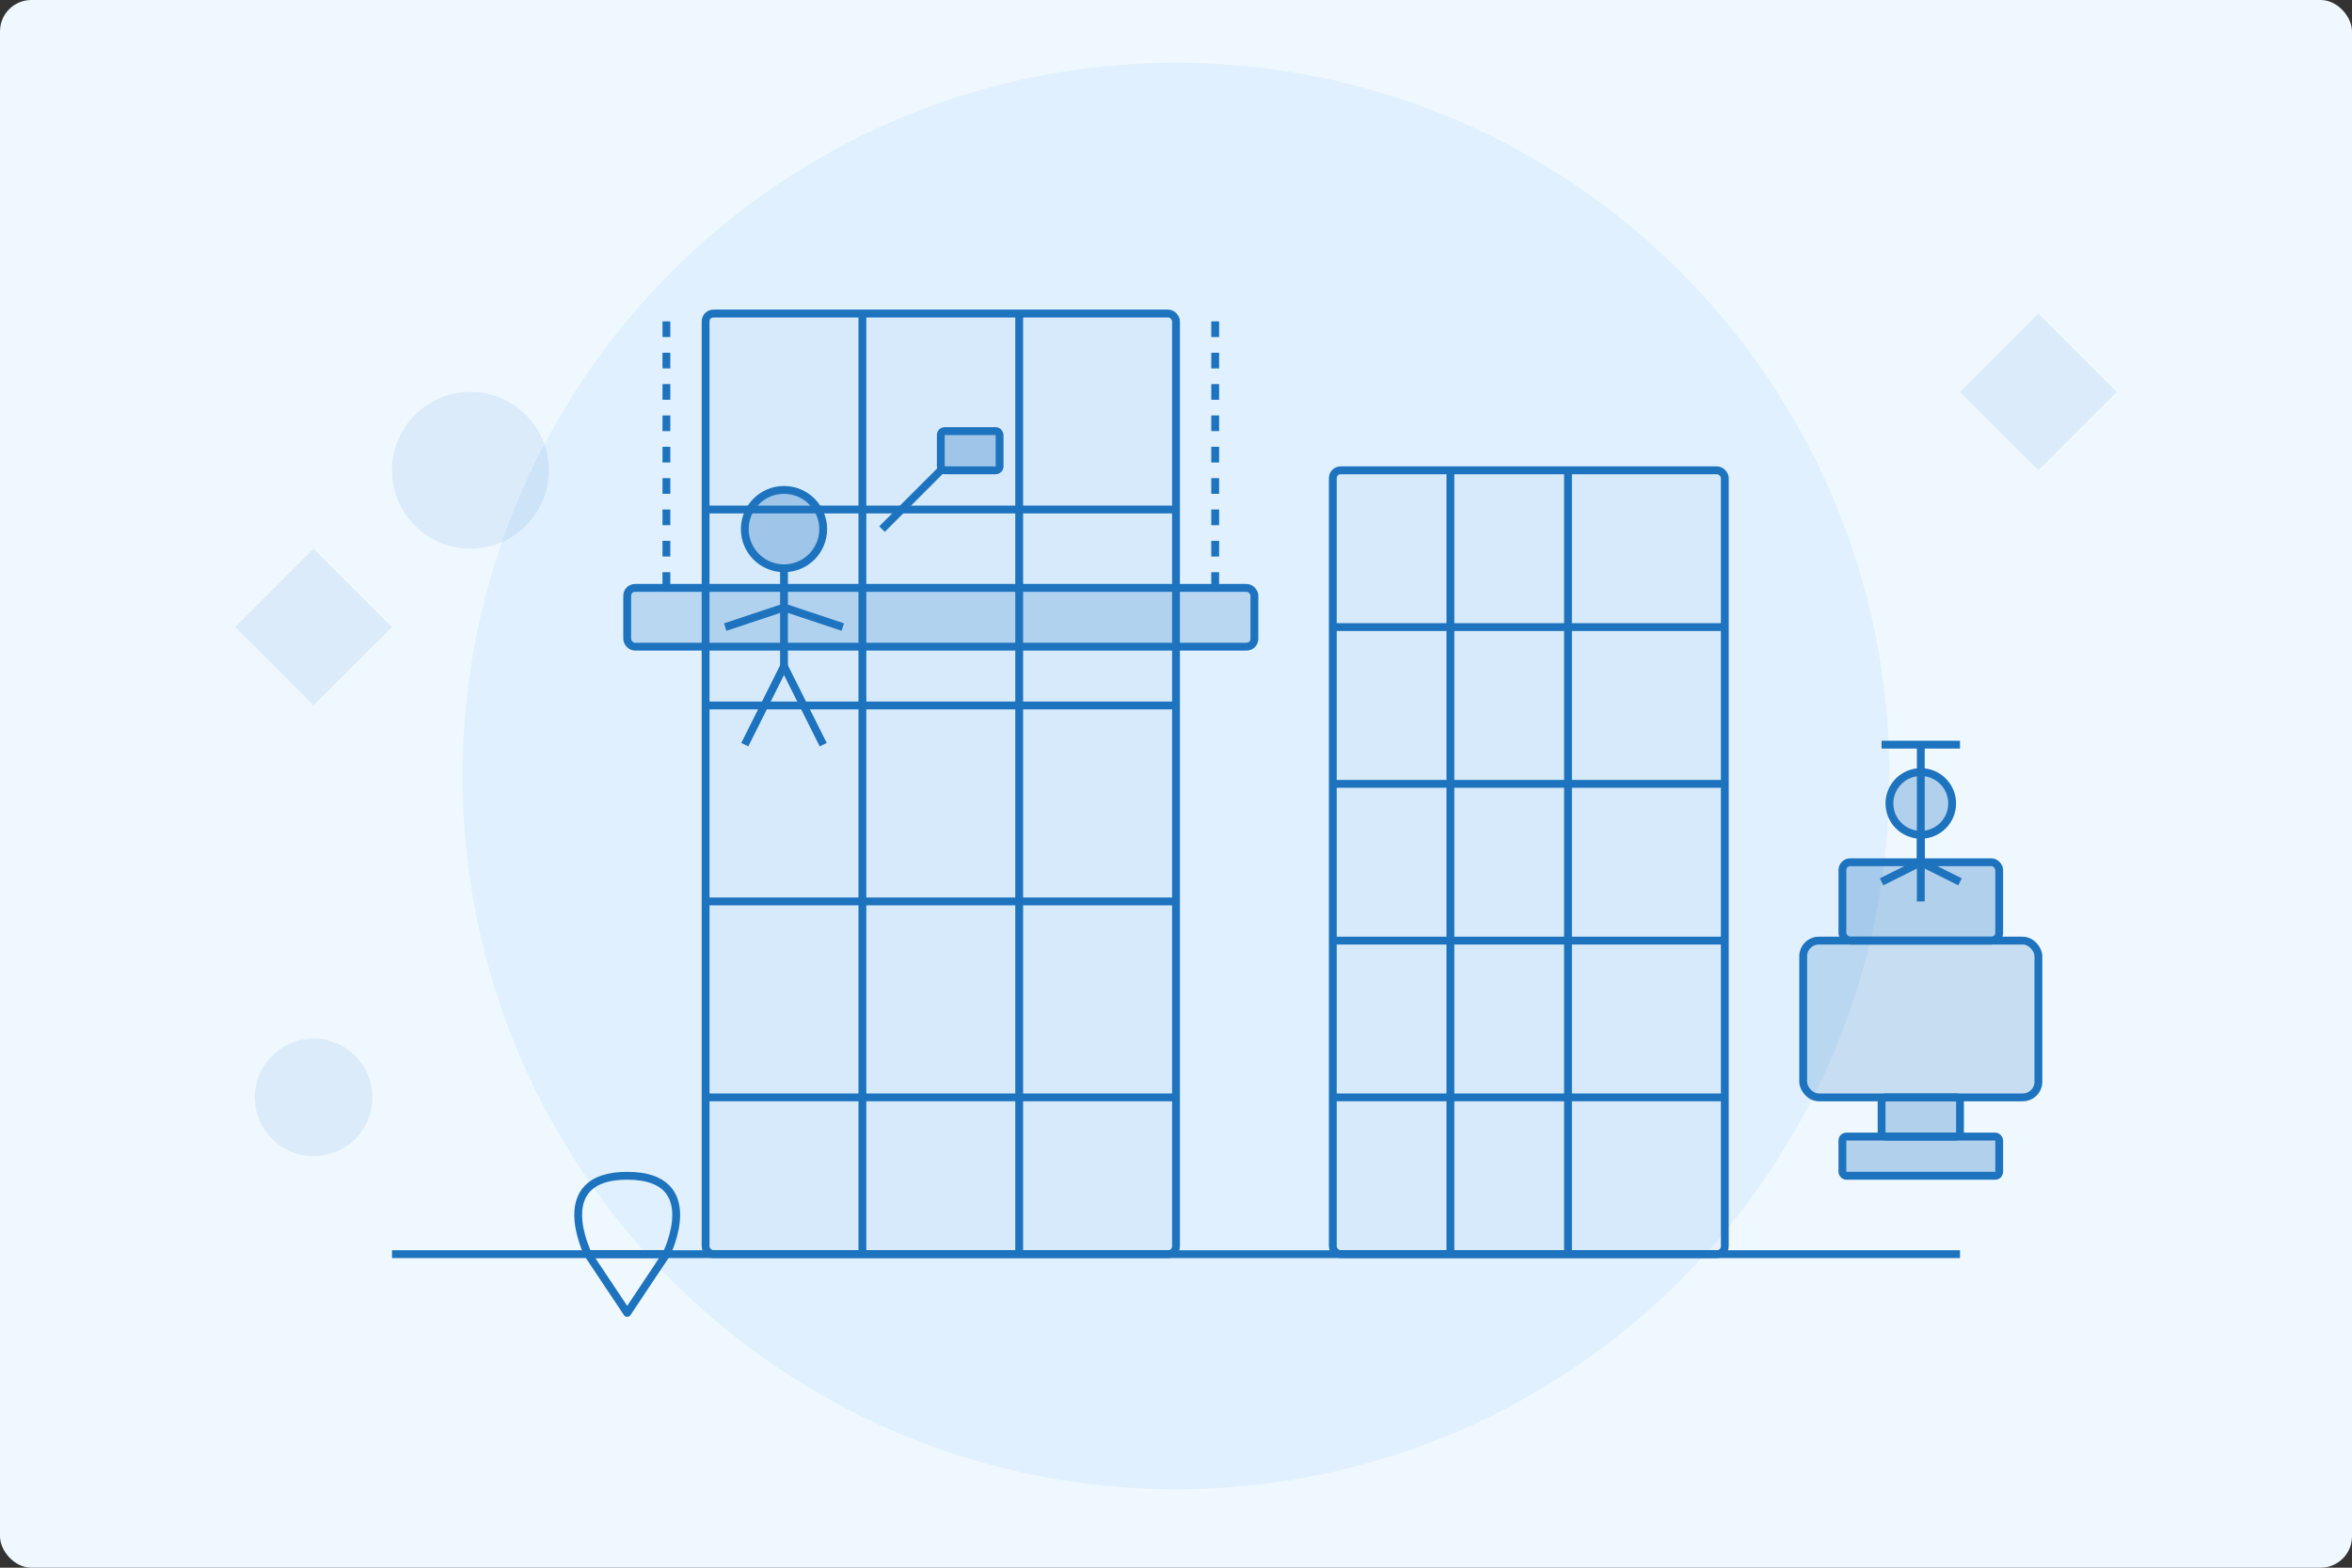 <?xml version="1.0" encoding="UTF-8"?>
<svg width="600" height="400" viewBox="0 0 600 400" fill="none" xmlns="http://www.w3.org/2000/svg">
  <rect x="0" y="0" width="600" height="400" fill="#333333" stroke="none"/>
  <rect width="600" height="400" rx="8" fill="#F0F8FF"/>
  <path d="M300 380C400.457 380 482 298.457 482 198C482 97.543 400.457 16 300 16C199.543 16 118 97.543 118 198C118 298.457 199.543 380 300 380Z" fill="#E0F0FE"/>
  
  <!-- Skyscraper with window cleaner -->
  <rect x="180" y="80" width="120" height="240" rx="2" fill="#1E73BE" fill-opacity="0.05" stroke="#1E73BE" stroke-width="2"/>
  
  <!-- Windows grid -->
  <line x1="180" y1="130" x2="300" y2="130" stroke="#1E73BE" stroke-width="2"/>
  <line x1="180" y1="180" x2="300" y2="180" stroke="#1E73BE" stroke-width="2"/>
  <line x1="180" y1="230" x2="300" y2="230" stroke="#1E73BE" stroke-width="2"/>
  <line x1="180" y1="280" x2="300" y2="280" stroke="#1E73BE" stroke-width="2"/>
  
  <line x1="220" y1="80" x2="220" y2="320" stroke="#1E73BE" stroke-width="2"/>
  <line x1="260" y1="80" x2="260" y2="320" stroke="#1E73BE" stroke-width="2"/>
  
  <!-- Window cleaner platform -->
  <rect x="160" y="150" width="160" height="15" rx="2" fill="#1E73BE" fill-opacity="0.2" stroke="#1E73BE" stroke-width="2"/>
  
  <!-- Ropes -->
  <line x1="170" y1="150" x2="170" y2="80" stroke="#1E73BE" stroke-width="2" stroke-dasharray="4 4"/>
  <line x1="310" y1="150" x2="310" y2="80" stroke="#1E73BE" stroke-width="2" stroke-dasharray="4 4"/>
  
  <!-- Person cleaning -->
  <circle cx="200" cy="135" r="10" fill="#1E73BE" fill-opacity="0.3" stroke="#1E73BE" stroke-width="2"/>
  <line x1="200" y1="145" x2="200" y2="170" stroke="#1E73BE" stroke-width="2"/>
  <line x1="200" y1="155" x2="185" y2="160" stroke="#1E73BE" stroke-width="2"/>
  <line x1="200" y1="155" x2="215" y2="160" stroke="#1E73BE" stroke-width="2"/>
  <line x1="200" y1="170" x2="190" y2="190" stroke="#1E73BE" stroke-width="2"/>
  <line x1="200" y1="170" x2="210" y2="190" stroke="#1E73BE" stroke-width="2"/>
  
  <!-- Window cleaning tools -->
  <path d="M225 135L240 120" stroke="#1E73BE" stroke-width="2"/>
  <rect x="240" y="110" width="15" height="10" rx="1" fill="#1E73BE" fill-opacity="0.3" stroke="#1E73BE" stroke-width="2"/>
  
  <!-- Second building -->
  <rect x="340" y="120" width="100" height="200" rx="2" fill="#1E73BE" fill-opacity="0.05" stroke="#1E73BE" stroke-width="2"/>
  
  <!-- Windows grid for second building -->
  <line x1="340" y1="160" x2="440" y2="160" stroke="#1E73BE" stroke-width="2"/>
  <line x1="340" y1="200" x2="440" y2="200" stroke="#1E73BE" stroke-width="2"/>
  <line x1="340" y1="240" x2="440" y2="240" stroke="#1E73BE" stroke-width="2"/>
  <line x1="340" y1="280" x2="440" y2="280" stroke="#1E73BE" stroke-width="2"/>
  
  <line x1="370" y1="120" x2="370" y2="320" stroke="#1E73BE" stroke-width="2"/>
  <line x1="400" y1="120" x2="400" y2="320" stroke="#1E73BE" stroke-width="2"/>
  
  <!-- Aerial work platform -->
  <rect x="460" y="240" width="60" height="40" rx="4" fill="#1E73BE" fill-opacity="0.2" stroke="#1E73BE" stroke-width="2"/>
  <rect x="470" y="220" width="40" height="20" rx="2" fill="#1E73BE" fill-opacity="0.3" stroke="#1E73BE" stroke-width="2"/>
  <path d="M490 220V190" stroke="#1E73BE" stroke-width="2"/>
  <path d="M480 190H500" stroke="#1E73BE" stroke-width="2"/>
  <rect x="480" y="280" width="20" height="10" rx="1" fill="#1E73BE" fill-opacity="0.3" stroke="#1E73BE" stroke-width="2"/>
  <rect x="470" y="290" width="40" height="10" rx="1" fill="#1E73BE" fill-opacity="0.3" stroke="#1E73BE" stroke-width="2"/>
  
  <!-- Person on platform -->
  <circle cx="490" cy="205" r="8" fill="#1E73BE" fill-opacity="0.3" stroke="#1E73BE" stroke-width="2"/>
  <line x1="490" y1="213" x2="490" y2="230" stroke="#1E73BE" stroke-width="2"/>
  <line x1="490" y1="220" x2="480" y2="225" stroke="#1E73BE" stroke-width="2"/>
  <line x1="490" y1="220" x2="500" y2="225" stroke="#1E73BE" stroke-width="2"/>
  
  <!-- Ground -->
  <path d="M100 320H500" stroke="#1E73BE" stroke-width="2"/>
  
  <!-- Decorative elements -->
  <circle cx="120" cy="120" r="20" fill="#1E73BE" fill-opacity="0.1"/>
  <circle cx="80" cy="280" r="15" fill="#1E73BE" fill-opacity="0.1"/>
  <path d="M500 100L520 80L540 100L520 120L500 100Z" fill="#1E73BE" fill-opacity="0.1"/>
  <path d="M60 160L80 140L100 160L80 180L60 160Z" fill="#1E73BE" fill-opacity="0.1"/>
  
  <!-- Safety elements -->
  <path d="M150 320C150 320 140 300 160 300C180 300 170 320 170 320" stroke="#1E73BE" stroke-width="2" stroke-linecap="round"/>
  <path d="M160 335L150 320H170L160 335Z" stroke="#1E73BE" stroke-width="2" stroke-linecap="round" stroke-linejoin="round"/>
</svg>